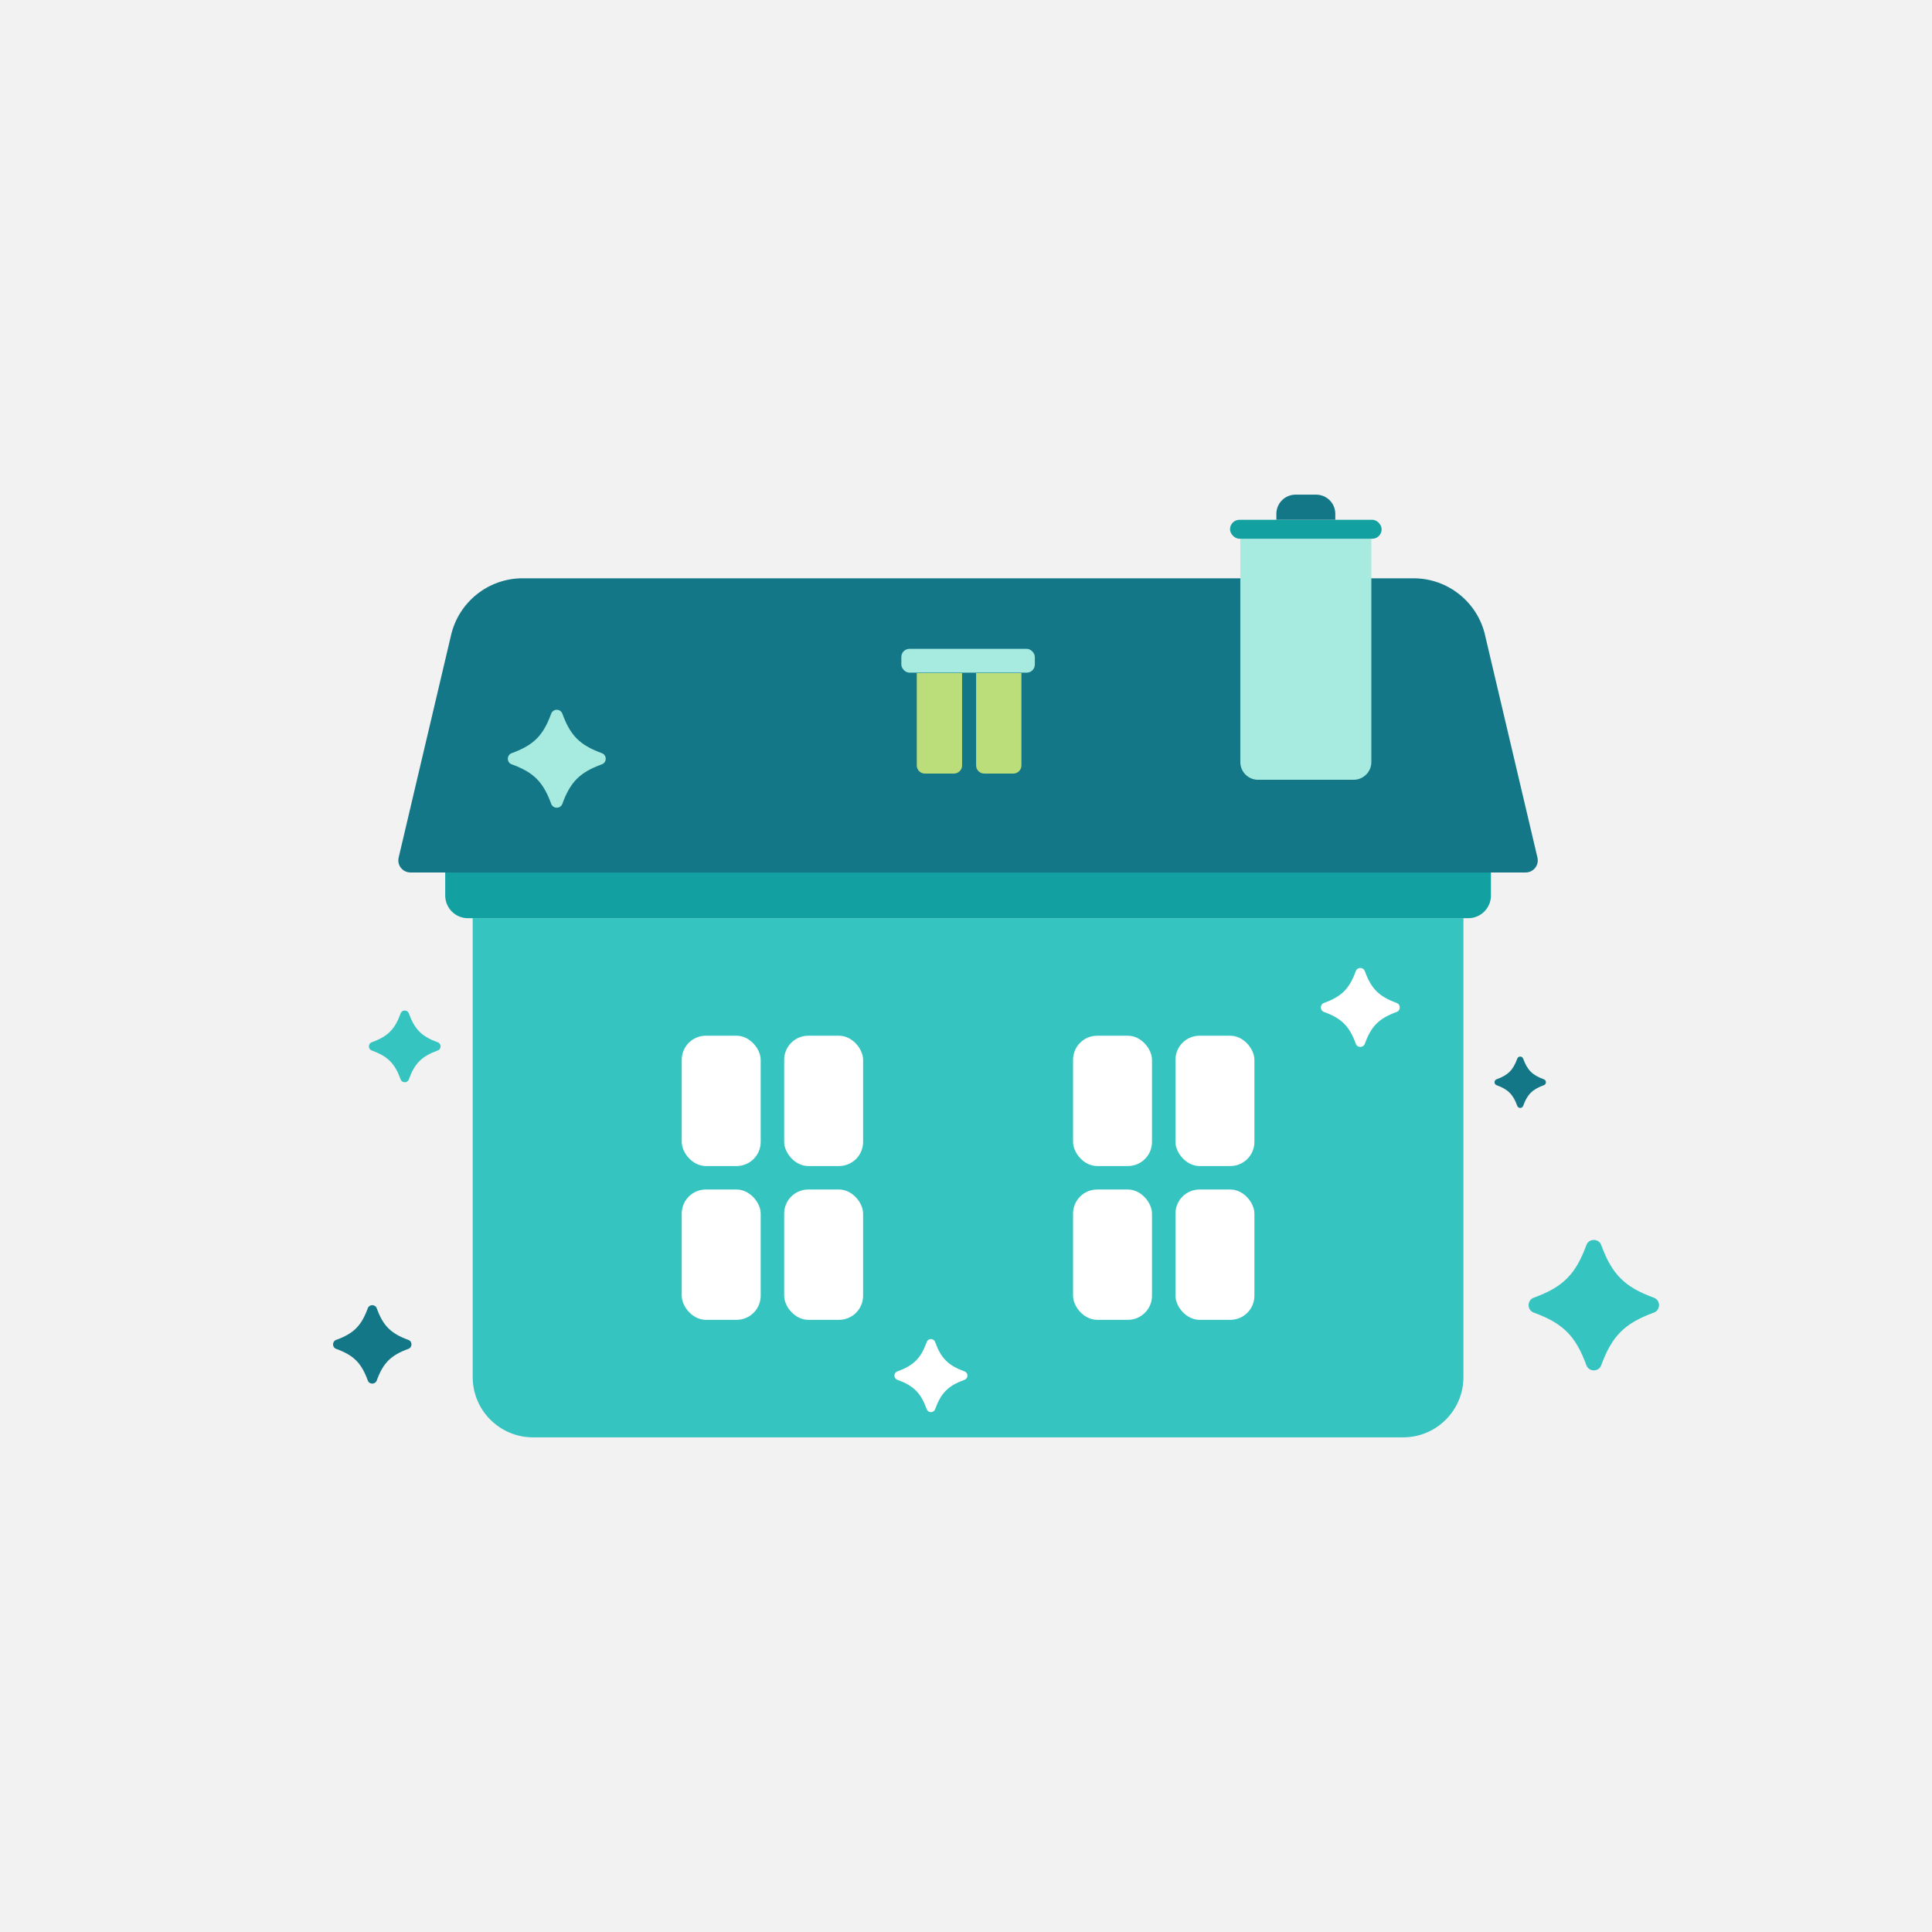 <svg xmlns="http://www.w3.org/2000/svg" id="Capa_1" data-name="Capa 1" viewBox="0 0 1000 1000"><defs><style>      .cls-1 {        fill: #12a0a0;      }      .cls-2 {        fill: #fff;      }      .cls-3 {        fill: #35c4c0;      }      .cls-4 {        fill: #a7eae0;      }      .cls-5 {        fill: #137787;      }      .cls-6 {        fill: #bbdd7a;      }      .cls-7 {        fill: #f2f2f2;      }    </style></defs><rect class="cls-7" x="0" width="1000" height="1000"></rect><g><path class="cls-3" d="m244.68,475.26h512.79v237.52c0,17.21-13.97,31.19-31.19,31.19h-450.42c-17.21,0-31.19-13.97-31.19-31.19v-237.52h0Z"></path><path class="cls-1" d="m230.45,451.59h541.26v11.92c0,6.48-5.26,11.75-11.75,11.75H242.19c-6.48,0-11.75-5.26-11.75-11.75v-11.92h0Z"></path><path class="cls-5" d="m768.65,328.64c-4.05-17.18-19.38-29.32-37.03-29.32h-230.55s-230.55,0-230.55,0c-17.65,0-32.98,12.14-37.03,29.32l-27.15,115.24c-.93,3.94,2.06,7.71,6.1,7.71h288.62s288.62,0,288.62,0c4.04,0,7.03-3.77,6.1-7.71l-27.15-115.24Z"></path><path class="cls-4" d="m641.99,278.85h67.82v115.59c0,5.06-4.11,9.17-9.17,9.17h-49.48c-5.06,0-9.17-4.11-9.17-9.17v-115.59h0Z"></path><rect class="cls-1" x="636.66" y="269.04" width="78.48" height="9.81" rx="4.9" ry="4.9"></rect><path class="cls-5" d="m670.57,256.03h10.66c5.47,0,9.92,4.44,9.92,9.92v3.09h-30.5v-3.09c0-5.47,4.44-9.92,9.92-9.92Z"></path><g><path class="cls-6" d="m497.98,348.37h-23.46v47.82c0,2.33,1.89,4.21,4.21,4.21h15.04c2.33,0,4.21-1.89,4.21-4.21v-47.82Z"></path><path class="cls-6" d="m528.69,348.37h-23.46v47.82c0,2.33,1.89,4.21,4.21,4.21h15.04c2.33,0,4.21-1.89,4.21-4.21v-47.82Z"></path></g><rect class="cls-4" x="466.53" y="335.84" width="69.1" height="12.32" rx="4.21" ry="4.21"></rect><g><g><rect class="cls-2" x="405.88" y="536.09" width="40.86" height="67.45" rx="12.46" ry="12.46"></rect><rect class="cls-2" x="405.88" y="615.69" width="40.86" height="67.45" rx="12.46" ry="12.46"></rect><rect class="cls-2" x="352.87" y="536.09" width="40.86" height="67.45" rx="12.46" ry="12.46"></rect><rect class="cls-2" x="352.87" y="615.69" width="40.86" height="67.45" rx="12.46" ry="12.46"></rect></g><g><rect class="cls-2" x="608.42" y="536.09" width="40.86" height="67.45" rx="12.46" ry="12.46"></rect><rect class="cls-2" x="608.42" y="615.69" width="40.86" height="67.45" rx="12.46" ry="12.46"></rect><rect class="cls-2" x="555.41" y="536.09" width="40.86" height="67.45" rx="12.46" ry="12.46"></rect><rect class="cls-2" x="555.41" y="615.69" width="40.86" height="67.45" rx="12.46" ry="12.46"></rect></g></g><path class="cls-2" d="m722.9,523.79c-9.15,3.33-13.14,7.32-16.47,16.47-.79,2.17-3.88,2.17-4.67,0-3.33-9.15-7.32-13.14-16.47-16.47-2.17-.79-2.17-3.88,0-4.67,9.15-3.33,13.14-7.32,16.47-16.47.79-2.17,3.88-2.17,4.67,0,3.33,9.15,7.32,13.14,16.47,16.47,2.17.79,2.17,3.88,0,4.67Z"></path><path class="cls-5" d="m799.1,561.69c-5.95,2.17-8.55,4.76-10.72,10.72-.51,1.41-2.53,1.41-3.04,0-2.17-5.95-4.76-8.55-10.72-10.72-1.41-.51-1.41-2.53,0-3.04,5.95-2.17,8.55-4.76,10.72-10.72.51-1.41,2.53-1.41,3.04,0,2.17,5.95,4.76,8.55,10.72,10.72,1.41.51,1.41,2.53,0,3.04Z"></path><path class="cls-5" d="m211.37,698.17c-9.09,3.31-13.05,7.28-16.37,16.37-.79,2.15-3.86,2.15-4.64,0-3.31-9.09-7.28-13.05-16.37-16.37-2.15-.79-2.15-3.86,0-4.64,9.09-3.31,13.05-7.28,16.37-16.37.79-2.15,3.86-2.15,4.64,0,3.31,9.09,7.28,13.05,16.37,16.37,2.15.79,2.15,3.86,0,4.64Z"></path><path class="cls-3" d="m856.02,679.41c-15.12,5.51-21.7,12.1-27.21,27.21-1.31,3.58-6.41,3.58-7.72,0-5.51-15.12-12.1-21.7-27.21-27.21-3.58-1.31-3.58-6.41,0-7.72,15.12-5.51,21.7-12.1,27.21-27.21,1.31-3.58,6.41-3.58,7.72,0,5.51,15.12,12.1,21.7,27.21,27.21,3.58,1.31,3.58,6.41,0,7.72Z"></path><path class="cls-3" d="m226.57,543.73c-8.31,3.03-11.94,6.65-14.96,14.96-.72,1.97-3.53,1.97-4.24,0-3.03-8.31-6.65-11.94-14.96-14.96-1.97-.72-1.97-3.53,0-4.24,8.31-3.03,11.94-6.65,14.96-14.96.72-1.97,3.53-1.97,4.24,0,3.03,8.31,6.65,11.94,14.96,14.96,1.97.72,1.97,3.53,0,4.24Z"></path><path class="cls-2" d="m499.25,714.17c-8.46,3.08-12.15,6.77-15.24,15.24-.73,2.01-3.59,2.01-4.32,0-3.08-8.46-6.77-12.15-15.24-15.24-2.01-.73-2.01-3.59,0-4.32,8.46-3.08,12.15-6.77,15.24-15.24.73-2.01,3.59-2.01,4.32,0,3.08,8.46,6.77,12.15,15.24,15.24,2.01.73,2.01,3.59,0,4.32Z"></path><path class="cls-4" d="m311.5,395.62c-11.34,4.13-16.29,9.08-20.42,20.42-.98,2.69-4.81,2.69-5.79,0-4.13-11.34-9.08-16.29-20.42-20.42-2.69-.98-2.69-4.81,0-5.79,11.34-4.13,16.29-9.08,20.42-20.42.98-2.69,4.81-2.69,5.79,0,4.13,11.34,9.08,16.29,20.42,20.42,2.69.98,2.69,4.81,0,5.79Z"></path></g></svg>
